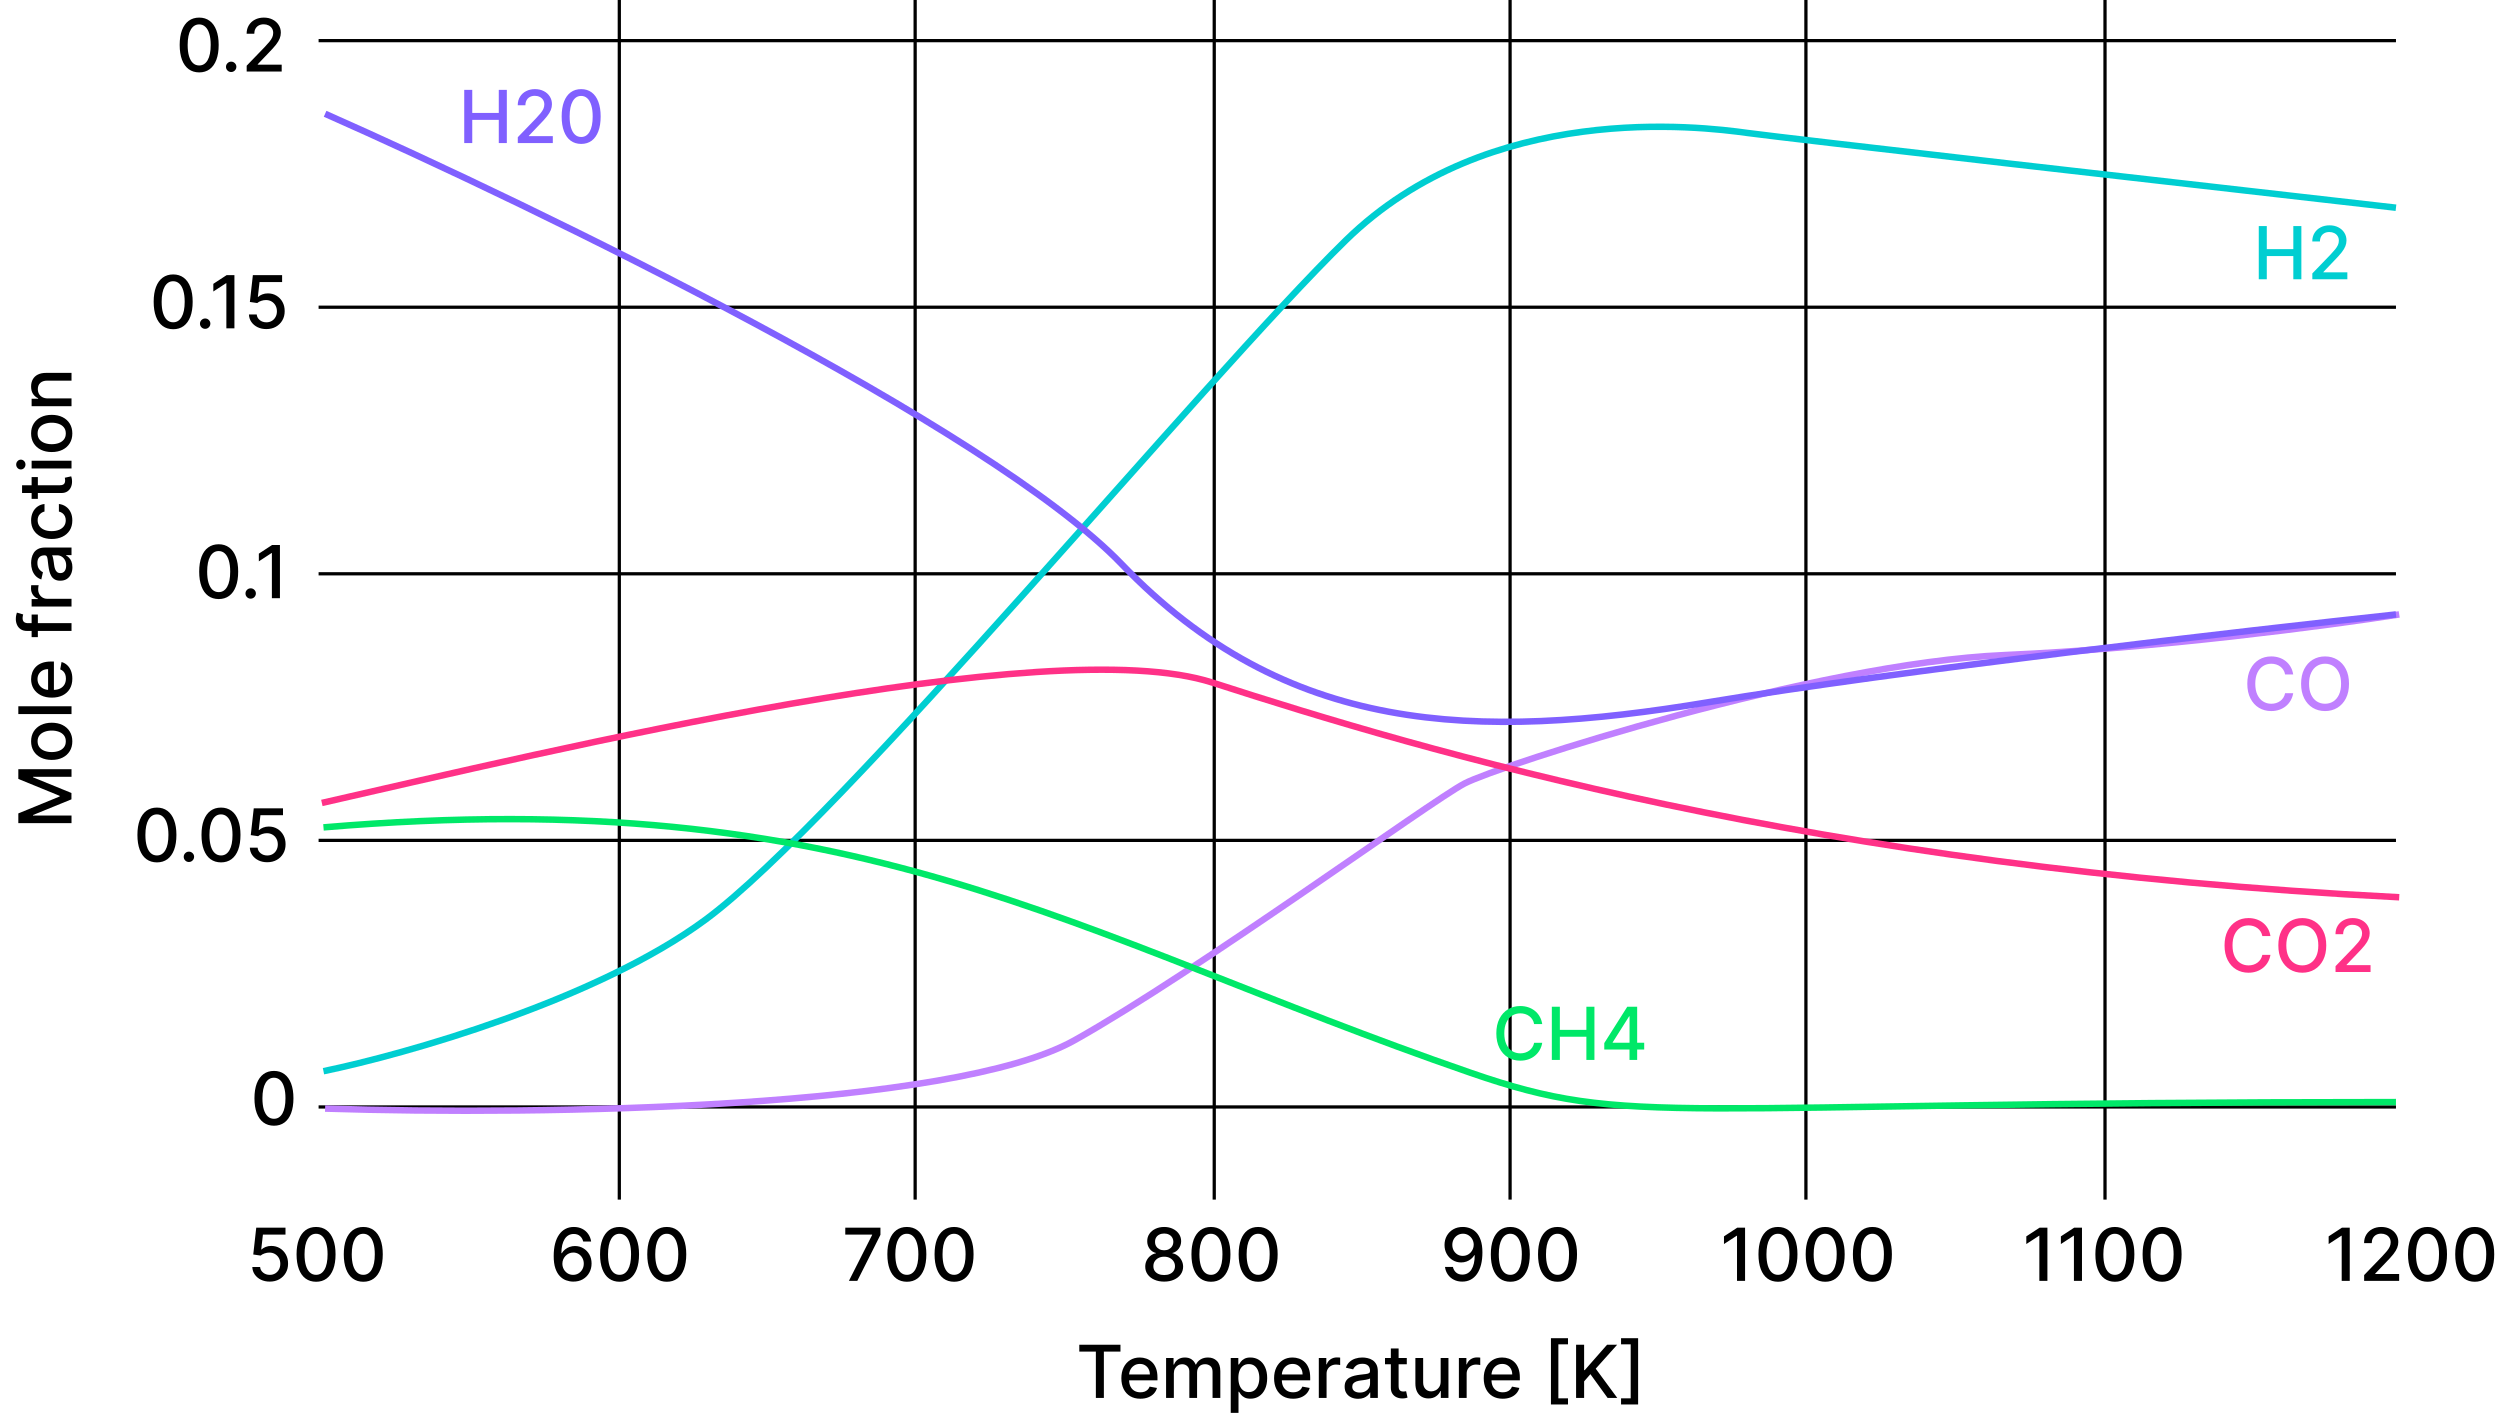 <svg width="769" height="435" viewBox="0 0 769 435" fill="none" xmlns="http://www.w3.org/2000/svg">
<line x1="190.5" x2="190.5" y2="369" stroke="black"/>
<line x1="98" y1="12.5" x2="737" y2="12.5" stroke="black"/>
<line x1="98" y1="94.5" x2="737" y2="94.5" stroke="black"/>
<line x1="98" y1="176.5" x2="737" y2="176.5" stroke="black"/>
<line x1="98" y1="258.5" x2="737" y2="258.5" stroke="black"/>
<line x1="98" y1="340.5" x2="737" y2="340.5" stroke="black"/>
<line x1="281.5" x2="281.5" y2="369" stroke="black"/>
<line x1="373.5" x2="373.5" y2="369" stroke="black"/>
<line x1="464.5" x2="464.5" y2="369" stroke="black"/>
<line x1="555.5" x2="555.5" y2="369" stroke="black"/>
<line x1="647.5" x2="647.5" y2="369" stroke="black"/>
<path d="M48.271 265.272C47.008 265.266 45.93 264.933 45.035 264.273C44.14 263.612 43.456 262.651 42.981 261.388C42.508 260.126 42.27 258.605 42.27 256.826C42.27 255.052 42.508 253.537 42.981 252.28C43.461 251.023 44.148 250.064 45.043 249.403C45.943 248.743 47.019 248.413 48.271 248.413C49.523 248.413 50.596 248.746 51.491 249.411C52.386 250.072 53.07 251.031 53.544 252.288C54.024 253.54 54.264 255.052 54.264 256.826C54.264 258.611 54.026 260.134 53.552 261.396C53.078 262.654 52.394 263.615 51.499 264.281C50.604 264.941 49.528 265.272 48.271 265.272ZM48.271 263.138C49.379 263.138 50.245 262.598 50.868 261.516C51.496 260.435 51.81 258.872 51.81 256.826C51.81 255.468 51.667 254.32 51.379 253.382C51.097 252.44 50.689 251.726 50.157 251.241C49.629 250.751 49.001 250.506 48.271 250.506C47.168 250.506 46.303 251.049 45.674 252.136C45.046 253.223 44.729 254.786 44.723 256.826C44.723 258.19 44.864 259.343 45.147 260.286C45.434 261.223 45.842 261.934 46.369 262.419C46.897 262.899 47.531 263.138 48.271 263.138ZM58.111 265.152C57.674 265.152 57.298 264.997 56.984 264.688C56.67 264.374 56.513 263.996 56.513 263.554C56.513 263.117 56.67 262.744 56.984 262.435C57.298 262.121 57.674 261.964 58.111 261.964C58.547 261.964 58.923 262.121 59.237 262.435C59.552 262.744 59.709 263.117 59.709 263.554C59.709 263.847 59.634 264.116 59.485 264.361C59.341 264.6 59.149 264.792 58.91 264.936C58.67 265.08 58.404 265.152 58.111 265.152ZM67.98 265.272C66.718 265.266 65.639 264.933 64.745 264.273C63.85 263.612 63.165 262.651 62.691 261.388C62.217 260.126 61.98 258.605 61.98 256.826C61.98 255.052 62.217 253.537 62.691 252.28C63.17 251.023 63.858 250.064 64.752 249.403C65.653 248.743 66.729 248.413 67.98 248.413C69.232 248.413 70.305 248.746 71.2 249.411C72.095 250.072 72.78 251.031 73.254 252.288C73.733 253.54 73.973 255.052 73.973 256.826C73.973 258.611 73.736 260.134 73.262 261.396C72.788 262.654 72.103 263.615 71.208 264.281C70.314 264.941 69.237 265.272 67.98 265.272ZM67.98 263.138C69.088 263.138 69.954 262.598 70.577 261.516C71.206 260.435 71.52 258.872 71.52 256.826C71.52 255.468 71.376 254.32 71.089 253.382C70.806 252.44 70.399 251.726 69.866 251.241C69.339 250.751 68.71 250.506 67.98 250.506C66.878 250.506 66.012 251.049 65.384 252.136C64.755 253.223 64.438 254.786 64.433 256.826C64.433 258.19 64.574 259.343 64.856 260.286C65.144 261.223 65.551 261.934 66.079 262.419C66.606 262.899 67.24 263.138 67.98 263.138ZM82.209 265.224C81.207 265.224 80.307 265.032 79.508 264.648C78.714 264.26 78.081 263.727 77.606 263.05C77.132 262.374 76.879 261.602 76.847 260.733H79.244C79.303 261.436 79.615 262.014 80.179 262.467C80.744 262.92 81.42 263.146 82.209 263.146C82.837 263.146 83.394 263.002 83.879 262.715C84.369 262.422 84.752 262.02 85.029 261.508C85.311 260.997 85.453 260.414 85.453 259.759C85.453 259.093 85.309 258.499 85.021 257.977C84.734 257.455 84.337 257.045 83.831 256.746C83.33 256.448 82.755 256.296 82.105 256.291C81.609 256.291 81.111 256.376 80.611 256.547C80.11 256.717 79.705 256.941 79.396 257.218L77.135 256.882L78.054 248.636H87.051V250.754H80.107L79.588 255.332H79.684C80.004 255.023 80.427 254.765 80.954 254.557C81.487 254.349 82.057 254.245 82.664 254.245C83.66 254.245 84.547 254.482 85.325 254.956C86.108 255.431 86.723 256.078 87.171 256.898C87.623 257.713 87.847 258.651 87.842 259.711C87.847 260.771 87.607 261.716 87.123 262.547C86.643 263.378 85.977 264.033 85.125 264.513C84.278 264.987 83.306 265.224 82.209 265.224Z" fill="black"/>
<path d="M5.636 253.202L5.636 250.206L18.357 244.996L18.357 244.805L5.636 239.595L5.636 236.599L22 236.599L22 238.948L10.159 238.948L10.159 239.1L21.976 243.926L21.976 245.875L10.151 250.701L10.151 250.853L22 250.853L22 253.202L5.636 253.202ZM22.248 228.032C22.248 229.182 21.984 230.186 21.457 231.044C20.929 231.901 20.192 232.567 19.243 233.041C18.295 233.515 17.187 233.752 15.92 233.752C14.646 233.752 13.533 233.515 12.58 233.041C11.626 232.567 10.886 231.901 10.358 231.044C9.831 230.186 9.567 229.182 9.567 228.032C9.567 226.881 9.831 225.877 10.358 225.019C10.886 224.162 11.626 223.496 12.58 223.022C13.533 222.548 14.646 222.311 15.92 222.311C17.187 222.311 18.295 222.548 19.243 223.022C20.192 223.496 20.929 224.162 21.457 225.019C21.984 225.877 22.248 226.881 22.248 228.032ZM20.242 228.024C20.242 227.278 20.045 226.66 19.651 226.17C19.257 225.68 18.732 225.318 18.077 225.083C17.422 224.844 16.7 224.724 15.912 224.724C15.129 224.724 14.409 224.844 13.754 225.083C13.094 225.318 12.564 225.68 12.164 226.17C11.765 226.66 11.565 227.278 11.565 228.024C11.565 228.775 11.765 229.398 12.164 229.893C12.564 230.383 13.094 230.748 13.754 230.988C14.409 231.222 15.129 231.339 15.912 231.339C16.7 231.339 17.422 231.222 18.077 230.988C18.732 230.748 19.257 230.383 19.651 229.893C20.045 229.398 20.242 228.775 20.242 228.024ZM5.636 217.255L22 217.255L22 219.644L5.636 219.644L5.636 217.255ZM22.248 208.752C22.248 209.961 21.989 211.002 21.473 211.876C20.951 212.744 20.218 213.415 19.275 213.889C18.327 214.358 17.217 214.592 15.944 214.592C14.686 214.592 13.579 214.358 12.62 213.889C11.661 213.415 10.912 212.755 10.374 211.908C9.836 211.055 9.567 210.059 9.567 208.919C9.567 208.227 9.682 207.556 9.911 206.906C10.14 206.256 10.5 205.673 10.99 205.156C11.48 204.639 12.116 204.232 12.899 203.934C13.677 203.635 14.623 203.486 15.736 203.486L16.583 203.486L16.583 213.242L14.793 213.242L14.793 205.827C14.164 205.827 13.608 205.955 13.123 206.211C12.633 206.466 12.247 206.826 11.964 207.289C11.682 207.747 11.541 208.285 11.541 208.903C11.541 209.575 11.706 210.16 12.036 210.661C12.361 211.157 12.787 211.54 13.315 211.812C13.837 212.078 14.404 212.211 15.017 212.211L16.415 212.211C17.235 212.211 17.933 212.067 18.508 211.78C19.084 211.487 19.523 211.079 19.827 210.557C20.125 210.035 20.274 209.425 20.274 208.728C20.274 208.275 20.21 207.862 20.082 207.489C19.949 207.116 19.752 206.794 19.491 206.522C19.23 206.251 18.908 206.043 18.524 205.899L18.932 203.638C19.598 203.819 20.181 204.144 20.682 204.613C21.177 205.076 21.563 205.659 21.84 206.363C22.112 207.06 22.248 207.857 22.248 208.752ZM9.727 189.04L11.645 189.04L11.645 195.975L9.727 195.975L9.727 189.04ZM22 194.074L8.305 194.074C7.538 194.074 6.901 193.906 6.395 193.57C5.884 193.235 5.503 192.79 5.253 192.236C4.997 191.682 4.869 191.08 4.869 190.43C4.869 189.951 4.909 189.541 4.989 189.2C5.064 188.859 5.133 188.606 5.197 188.441L7.13 189C7.099 189.112 7.061 189.256 7.019 189.432C6.971 189.607 6.947 189.82 6.947 190.071C6.947 190.651 7.091 191.067 7.378 191.317C7.666 191.562 8.081 191.685 8.625 191.685L22 191.685L22 194.074ZM22 186.575L9.727 186.575L9.727 184.266L11.677 184.266L11.677 184.138C11.016 183.914 10.497 183.52 10.119 182.956C9.735 182.386 9.543 181.741 9.543 181.022C9.543 180.873 9.549 180.697 9.559 180.495C9.57 180.287 9.583 180.125 9.599 180.007L11.885 180.007C11.858 180.103 11.829 180.274 11.797 180.519C11.759 180.764 11.741 181.009 11.741 181.254C11.741 181.818 11.861 182.322 12.1 182.764C12.335 183.201 12.662 183.547 13.083 183.803C13.499 184.058 13.973 184.186 14.505 184.186L22 184.186L22 186.575ZM22.272 174.478C22.272 175.256 22.128 175.959 21.84 176.588C21.547 177.216 21.124 177.714 20.57 178.082C20.016 178.444 19.337 178.625 18.532 178.625C17.84 178.625 17.27 178.492 16.822 178.226C16.375 177.959 16.021 177.6 15.76 177.147C15.499 176.694 15.302 176.188 15.168 175.629C15.035 175.069 14.934 174.5 14.865 173.919C14.78 173.184 14.71 172.587 14.657 172.129C14.598 171.671 14.505 171.338 14.377 171.13C14.25 170.923 14.042 170.819 13.754 170.819L13.698 170.819C13.001 170.819 12.46 171.016 12.076 171.41C11.693 171.799 11.501 172.379 11.501 173.152C11.501 173.956 11.68 174.59 12.036 175.053C12.388 175.512 12.78 175.829 13.211 176.004L12.7 178.25C11.954 177.983 11.352 177.594 10.894 177.083C10.43 176.566 10.095 175.972 9.887 175.301C9.674 174.63 9.567 173.924 9.567 173.184C9.567 172.694 9.626 172.174 9.743 171.626C9.855 171.072 10.063 170.555 10.367 170.076C10.67 169.591 11.104 169.194 11.669 168.885C12.228 168.576 12.955 168.422 13.85 168.422L22 168.422L22 170.755L20.322 170.755L20.322 170.851C20.631 171.005 20.935 171.237 21.233 171.546C21.531 171.855 21.779 172.252 21.976 172.736C22.173 173.221 22.272 173.802 22.272 174.478ZM20.354 173.959C20.354 173.298 20.224 172.734 19.962 172.265C19.701 171.791 19.361 171.431 18.94 171.186C18.514 170.936 18.058 170.811 17.573 170.811L15.992 170.811C16.077 170.896 16.157 171.061 16.231 171.306C16.3 171.546 16.362 171.82 16.415 172.129C16.463 172.438 16.508 172.739 16.551 173.032C16.588 173.325 16.62 173.57 16.647 173.767C16.705 174.231 16.804 174.654 16.942 175.037C17.081 175.416 17.28 175.719 17.541 175.948C17.797 176.172 18.138 176.284 18.564 176.284C19.155 176.284 19.603 176.066 19.907 175.629C20.205 175.192 20.354 174.635 20.354 173.959ZM22.248 160.07C22.248 161.258 21.979 162.281 21.441 163.138C20.897 163.991 20.149 164.646 19.195 165.104C18.242 165.562 17.15 165.791 15.92 165.791C14.673 165.791 13.573 165.557 12.62 165.088C11.661 164.619 10.912 163.959 10.374 163.106C9.836 162.254 9.567 161.25 9.567 160.094C9.567 159.162 9.741 158.331 10.087 157.601C10.428 156.871 10.907 156.283 11.525 155.835C12.143 155.383 12.865 155.114 13.69 155.028L13.69 157.354C13.115 157.481 12.62 157.774 12.204 158.232C11.789 158.685 11.581 159.292 11.581 160.054C11.581 160.72 11.757 161.303 12.108 161.804C12.454 162.299 12.95 162.686 13.595 162.963C14.234 163.24 14.99 163.378 15.864 163.378C16.759 163.378 17.531 163.242 18.181 162.971C18.831 162.699 19.334 162.315 19.691 161.82C20.048 161.319 20.226 160.731 20.226 160.054C20.226 159.601 20.144 159.191 19.979 158.824C19.808 158.451 19.566 158.139 19.251 157.889C18.937 157.633 18.559 157.455 18.117 157.354L18.117 155.028C18.91 155.114 19.619 155.372 20.242 155.803C20.865 156.235 21.355 156.813 21.712 157.537C22.069 158.256 22.248 159.101 22.248 160.07ZM9.727 146.745L11.645 146.745L11.645 153.448L9.727 153.448L9.727 146.745ZM6.787 151.651L6.787 149.262L18.396 149.262C18.86 149.262 19.209 149.192 19.443 149.054C19.672 148.915 19.829 148.737 19.915 148.519C19.994 148.295 20.034 148.052 20.034 147.791C20.034 147.6 20.021 147.432 19.994 147.288C19.968 147.144 19.947 147.032 19.931 146.952L21.904 146.521C21.957 146.659 22.011 146.857 22.064 147.112C22.122 147.368 22.154 147.688 22.16 148.071C22.17 148.7 22.059 149.286 21.824 149.829C21.59 150.372 21.228 150.812 20.738 151.147C20.247 151.483 19.632 151.651 18.892 151.651L6.787 151.651ZM22 144.102L9.727 144.102L9.727 141.713L22 141.713L22 144.102ZM7.834 142.895C7.834 143.311 7.695 143.668 7.418 143.966C7.136 144.259 6.8 144.406 6.411 144.406C6.017 144.406 5.682 144.259 5.405 143.966C5.122 143.668 4.981 143.311 4.981 142.895C4.981 142.48 5.122 142.126 5.405 141.833C5.682 141.535 6.017 141.385 6.411 141.385C6.8 141.385 7.136 141.535 7.418 141.833C7.695 142.126 7.834 142.48 7.834 142.895ZM22.248 133.329C22.248 134.48 21.984 135.484 21.457 136.342C20.929 137.199 20.192 137.865 19.243 138.339C18.295 138.813 17.187 139.05 15.92 139.05C14.646 139.05 13.533 138.813 12.58 138.339C11.626 137.865 10.886 137.199 10.358 136.342C9.831 135.484 9.567 134.48 9.567 133.329C9.567 132.179 9.831 131.175 10.358 130.317C10.886 129.46 11.626 128.794 12.58 128.32C13.533 127.846 14.646 127.609 15.92 127.609C17.187 127.609 18.295 127.846 19.243 128.32C20.192 128.794 20.929 129.46 21.457 130.317C21.984 131.175 22.248 132.179 22.248 133.329ZM20.242 133.321C20.242 132.576 20.045 131.958 19.651 131.468C19.257 130.978 18.732 130.615 18.077 130.381C17.422 130.141 16.7 130.022 15.912 130.022C15.129 130.022 14.409 130.141 13.754 130.381C13.094 130.615 12.564 130.978 12.164 131.468C11.765 131.958 11.565 132.576 11.565 133.321C11.565 134.072 11.765 134.696 12.164 135.191C12.564 135.681 13.094 136.046 13.754 136.286C14.409 136.52 15.129 136.637 15.912 136.637C16.7 136.637 17.422 136.52 18.077 136.286C18.732 136.046 19.257 135.681 19.651 135.191C20.045 134.696 20.242 134.072 20.242 133.321ZM14.713 122.553L22 122.553L22 124.942L9.727 124.942L9.727 122.649L11.725 122.649L11.725 122.497C11.075 122.215 10.553 121.772 10.159 121.171C9.765 120.563 9.567 119.799 9.567 118.877C9.567 118.041 9.743 117.309 10.095 116.68C10.441 116.052 10.958 115.564 11.645 115.218C12.332 114.872 13.182 114.699 14.194 114.699L22 114.699L22 117.088L14.481 117.088C13.592 117.088 12.897 117.319 12.396 117.783C11.89 118.246 11.637 118.883 11.637 119.692C11.637 120.246 11.757 120.739 11.996 121.171C12.236 121.597 12.588 121.935 13.051 122.185C13.509 122.43 14.063 122.553 14.713 122.553Z" fill="black"/>
<path d="M331.991 415.762V413.636H344.655V415.762H339.549V430H337.088V415.762H331.991ZM350.771 430.248C349.562 430.248 348.521 429.989 347.647 429.473C346.779 428.951 346.108 428.218 345.634 427.275C345.165 426.327 344.931 425.217 344.931 423.944C344.931 422.686 345.165 421.578 345.634 420.62C346.108 419.661 346.768 418.912 347.615 418.374C348.468 417.836 349.464 417.567 350.604 417.567C351.296 417.567 351.967 417.682 352.617 417.911C353.267 418.14 353.85 418.5 354.367 418.99C354.884 419.48 355.291 420.116 355.589 420.899C355.888 421.677 356.037 422.623 356.037 423.736V424.583H346.281V422.793H353.696C353.696 422.164 353.568 421.608 353.312 421.123C353.057 420.633 352.697 420.247 352.234 419.964C351.775 419.682 351.237 419.541 350.62 419.541C349.948 419.541 349.362 419.706 348.862 420.036C348.366 420.361 347.983 420.787 347.711 421.315C347.445 421.837 347.312 422.404 347.312 423.017V424.415C347.312 425.235 347.456 425.933 347.743 426.508C348.036 427.084 348.444 427.523 348.966 427.827C349.488 428.125 350.098 428.274 350.795 428.274C351.248 428.274 351.661 428.21 352.034 428.082C352.407 427.949 352.729 427.752 353.001 427.491C353.272 427.23 353.48 426.908 353.624 426.524L355.885 426.932C355.704 427.598 355.379 428.181 354.91 428.682C354.447 429.177 353.864 429.563 353.16 429.84C352.463 430.112 351.666 430.248 350.771 430.248ZM358.688 430V417.727H360.981V419.725H361.133C361.388 419.048 361.806 418.521 362.387 418.143C362.968 417.759 363.663 417.567 364.472 417.567C365.293 417.567 365.98 417.759 366.534 418.143C367.093 418.526 367.506 419.054 367.772 419.725H367.9C368.193 419.07 368.659 418.548 369.298 418.159C369.938 417.765 370.699 417.567 371.583 417.567C372.697 417.567 373.605 417.916 374.308 418.614C375.017 419.312 375.371 420.364 375.371 421.77V430H372.982V421.994C372.982 421.163 372.755 420.561 372.303 420.188C371.85 419.815 371.309 419.629 370.681 419.629C369.903 419.629 369.298 419.869 368.867 420.348C368.435 420.822 368.22 421.432 368.22 422.178V430H365.839V421.842C365.839 421.176 365.631 420.641 365.215 420.236C364.8 419.831 364.259 419.629 363.593 419.629C363.141 419.629 362.723 419.749 362.339 419.988C361.961 420.223 361.655 420.55 361.42 420.971C361.191 421.392 361.077 421.879 361.077 422.433V430H358.688ZM378.573 434.602V417.727H380.906V419.717H381.106C381.244 419.461 381.444 419.165 381.705 418.83C381.966 418.494 382.328 418.201 382.792 417.951C383.255 417.695 383.868 417.567 384.629 417.567C385.62 417.567 386.504 417.818 387.282 418.319C388.06 418.819 388.67 419.541 389.112 420.484C389.559 421.427 389.783 422.561 389.783 423.888C389.783 425.214 389.562 426.351 389.12 427.299C388.678 428.242 388.07 428.969 387.298 429.481C386.526 429.987 385.644 430.24 384.653 430.24C383.907 430.24 383.298 430.115 382.824 429.864C382.355 429.614 381.987 429.321 381.721 428.985C381.455 428.65 381.249 428.351 381.106 428.09H380.962V434.602H378.573ZM380.914 423.864C380.914 424.727 381.039 425.483 381.289 426.133C381.54 426.783 381.902 427.291 382.376 427.659C382.85 428.021 383.431 428.202 384.118 428.202C384.832 428.202 385.428 428.013 385.908 427.635C386.387 427.251 386.749 426.732 386.994 426.077C387.245 425.422 387.37 424.684 387.37 423.864C387.37 423.054 387.247 422.327 387.002 421.682C386.763 421.038 386.4 420.529 385.916 420.156C385.436 419.783 384.837 419.597 384.118 419.597C383.425 419.597 382.839 419.775 382.36 420.132C381.886 420.489 381.526 420.987 381.281 421.626C381.036 422.266 380.914 423.011 380.914 423.864ZM397.749 430.248C396.54 430.248 395.498 429.989 394.625 429.473C393.757 428.951 393.085 428.218 392.611 427.275C392.143 426.327 391.908 425.217 391.908 423.944C391.908 422.686 392.143 421.578 392.611 420.62C393.085 419.661 393.746 418.912 394.593 418.374C395.445 417.836 396.441 417.567 397.581 417.567C398.274 417.567 398.945 417.682 399.595 417.911C400.245 418.14 400.828 418.5 401.344 418.99C401.861 419.48 402.269 420.116 402.567 420.899C402.865 421.677 403.014 422.623 403.014 423.736V424.583H393.259V422.793H400.673C400.673 422.164 400.545 421.608 400.29 421.123C400.034 420.633 399.675 420.247 399.211 419.964C398.753 419.682 398.215 419.541 397.597 419.541C396.926 419.541 396.34 419.706 395.839 420.036C395.344 420.361 394.96 420.787 394.689 421.315C394.422 421.837 394.289 422.404 394.289 423.017V424.415C394.289 425.235 394.433 425.933 394.721 426.508C395.014 427.084 395.421 427.523 395.943 427.827C396.465 428.125 397.075 428.274 397.773 428.274C398.226 428.274 398.638 428.21 399.011 428.082C399.384 427.949 399.707 427.752 399.978 427.491C400.25 427.23 400.458 426.908 400.601 426.524L402.863 426.932C402.681 427.598 402.357 428.181 401.888 428.682C401.424 429.177 400.841 429.563 400.138 429.84C399.44 430.112 398.644 430.248 397.749 430.248ZM405.665 430V417.727H407.974V419.677H408.102C408.326 419.016 408.72 418.497 409.285 418.119C409.855 417.735 410.499 417.543 411.218 417.543C411.367 417.543 411.543 417.549 411.746 417.559C411.953 417.57 412.116 417.583 412.233 417.599V419.885C412.137 419.858 411.967 419.829 411.722 419.797C411.477 419.759 411.231 419.741 410.986 419.741C410.422 419.741 409.918 419.861 409.476 420.1C409.04 420.335 408.693 420.662 408.438 421.083C408.182 421.499 408.054 421.973 408.054 422.505V430H405.665ZM417.762 430.272C416.984 430.272 416.281 430.128 415.653 429.84C415.024 429.547 414.526 429.124 414.159 428.57C413.796 428.016 413.615 427.337 413.615 426.532C413.615 425.84 413.748 425.27 414.015 424.822C414.281 424.375 414.641 424.021 415.093 423.76C415.546 423.499 416.052 423.302 416.611 423.169C417.171 423.035 417.741 422.934 418.321 422.865C419.056 422.78 419.653 422.71 420.111 422.657C420.569 422.599 420.902 422.505 421.11 422.377C421.318 422.25 421.421 422.042 421.421 421.754V421.698C421.421 421.001 421.224 420.46 420.83 420.076C420.441 419.693 419.861 419.501 419.088 419.501C418.284 419.501 417.65 419.68 417.187 420.036C416.729 420.388 416.412 420.779 416.236 421.211L413.991 420.7C414.257 419.954 414.646 419.352 415.157 418.894C415.674 418.43 416.268 418.095 416.939 417.887C417.61 417.674 418.316 417.567 419.056 417.567C419.546 417.567 420.066 417.626 420.614 417.743C421.168 417.855 421.685 418.063 422.165 418.366C422.649 418.67 423.046 419.104 423.355 419.669C423.664 420.228 423.819 420.955 423.819 421.85V430H421.485V428.322H421.39C421.235 428.631 421.003 428.935 420.694 429.233C420.385 429.531 419.989 429.779 419.504 429.976C419.019 430.173 418.439 430.272 417.762 430.272ZM418.281 428.354C418.942 428.354 419.507 428.224 419.975 427.963C420.449 427.702 420.809 427.361 421.054 426.94C421.304 426.514 421.429 426.058 421.429 425.574V423.991C421.344 424.077 421.179 424.157 420.934 424.231C420.694 424.3 420.42 424.362 420.111 424.415C419.802 424.463 419.501 424.508 419.208 424.551C418.915 424.588 418.67 424.62 418.473 424.647C418.01 424.705 417.586 424.804 417.203 424.942C416.825 425.081 416.521 425.281 416.292 425.542C416.068 425.797 415.956 426.138 415.956 426.564C415.956 427.156 416.175 427.603 416.611 427.907C417.048 428.205 417.605 428.354 418.281 428.354ZM432.729 417.727V419.645H426.026V417.727H432.729ZM427.824 414.787H430.213V426.396C430.213 426.86 430.282 427.209 430.42 427.443C430.559 427.672 430.737 427.829 430.956 427.915C431.179 427.994 431.422 428.034 431.683 428.034C431.874 428.034 432.042 428.021 432.186 427.994C432.33 427.968 432.442 427.947 432.522 427.931L432.953 429.904C432.815 429.957 432.618 430.011 432.362 430.064C432.106 430.123 431.787 430.154 431.403 430.16C430.775 430.17 430.189 430.059 429.645 429.824C429.102 429.59 428.662 429.228 428.327 428.738C427.991 428.248 427.824 427.632 427.824 426.892V414.787ZM443.146 424.91V417.727H445.543V430H443.194V427.875H443.067C442.784 428.53 442.331 429.076 441.708 429.513C441.09 429.944 440.321 430.16 439.399 430.16C438.611 430.16 437.913 429.987 437.306 429.64C436.704 429.289 436.23 428.77 435.883 428.082C435.543 427.395 435.372 426.546 435.372 425.534V417.727H437.761V425.246C437.761 426.082 437.993 426.748 438.456 427.243C438.92 427.739 439.522 427.987 440.262 427.987C440.709 427.987 441.154 427.875 441.596 427.651C442.044 427.427 442.414 427.089 442.707 426.636C443.005 426.183 443.152 425.608 443.146 424.91ZM448.753 430V417.727H451.063V419.677H451.19C451.414 419.016 451.808 418.497 452.373 418.119C452.943 417.735 453.587 417.543 454.307 417.543C454.456 417.543 454.631 417.549 454.834 417.559C455.042 417.57 455.204 417.583 455.321 417.599V419.885C455.225 419.858 455.055 419.829 454.81 419.797C454.565 419.759 454.32 419.741 454.075 419.741C453.51 419.741 453.007 419.861 452.565 420.1C452.128 420.335 451.782 420.662 451.526 421.083C451.27 421.499 451.142 421.973 451.142 422.505V430H448.753ZM462.239 430.248C461.03 430.248 459.988 429.989 459.115 429.473C458.246 428.951 457.575 428.218 457.101 427.275C456.632 426.327 456.398 425.217 456.398 423.944C456.398 422.686 456.632 421.578 457.101 420.62C457.575 419.661 458.236 418.912 459.083 418.374C459.935 417.836 460.931 417.567 462.071 417.567C462.763 417.567 463.435 417.682 464.084 417.911C464.734 418.14 465.318 418.5 465.834 418.99C466.351 419.48 466.758 420.116 467.057 420.899C467.355 421.677 467.504 422.623 467.504 423.736V424.583H457.748V422.793H465.163C465.163 422.164 465.035 421.608 464.78 421.123C464.524 420.633 464.164 420.247 463.701 419.964C463.243 419.682 462.705 419.541 462.087 419.541C461.416 419.541 460.83 419.706 460.329 420.036C459.834 420.361 459.45 420.787 459.178 421.315C458.912 421.837 458.779 422.404 458.779 423.017V424.415C458.779 425.235 458.923 425.933 459.21 426.508C459.503 427.084 459.911 427.523 460.433 427.827C460.955 428.125 461.565 428.274 462.263 428.274C462.715 428.274 463.128 428.21 463.501 428.082C463.874 427.949 464.196 427.752 464.468 427.491C464.74 427.23 464.947 426.908 465.091 426.524L467.352 426.932C467.171 427.598 466.846 428.181 466.378 428.682C465.914 429.177 465.331 429.563 464.628 429.84C463.93 430.112 463.134 430.248 462.239 430.248ZM477.068 432.013V411.631H482.318V413.525H479.353V430.12H482.318V432.013H477.068ZM484.805 430V413.636H487.274V421.451H487.473L494.337 413.636H497.445L490.845 421.003L497.469 430H494.497L489.207 422.689L487.274 424.91V430H484.805ZM503.885 411.631V432.013H498.635V430.12H501.6V413.525H498.635V411.631H503.885Z" fill="black"/>
<path d="M67.271 184.272C66.008 184.266 64.93 183.933 64.035 183.273C63.14 182.612 62.456 181.651 61.981 180.388C61.508 179.126 61.27 177.605 61.27 175.826C61.27 174.052 61.508 172.537 61.981 171.28C62.461 170.023 63.148 169.064 64.043 168.403C64.943 167.743 66.019 167.413 67.271 167.413C68.523 167.413 69.596 167.746 70.491 168.411C71.386 169.072 72.07 170.031 72.544 171.288C73.024 172.54 73.263 174.052 73.263 175.826C73.263 177.611 73.026 179.134 72.552 180.396C72.078 181.654 71.394 182.615 70.499 183.281C69.604 183.941 68.528 184.272 67.271 184.272ZM67.271 182.138C68.379 182.138 69.245 181.598 69.868 180.516C70.496 179.435 70.811 177.872 70.811 175.826C70.811 174.468 70.667 173.32 70.379 172.382C70.097 171.44 69.689 170.726 69.157 170.241C68.629 169.751 68.001 169.506 67.271 169.506C66.168 169.506 65.303 170.049 64.674 171.136C64.046 172.223 63.729 173.786 63.723 175.826C63.723 177.19 63.864 178.343 64.147 179.286C64.434 180.223 64.842 180.934 65.369 181.419C65.897 181.899 66.531 182.138 67.271 182.138ZM77.111 184.152C76.674 184.152 76.298 183.997 75.984 183.688C75.67 183.374 75.513 182.996 75.513 182.554C75.513 182.117 75.67 181.744 75.984 181.435C76.298 181.121 76.674 180.964 77.111 180.964C77.547 180.964 77.923 181.121 78.237 181.435C78.552 181.744 78.709 182.117 78.709 182.554C78.709 182.847 78.634 183.116 78.485 183.361C78.341 183.6 78.149 183.792 77.91 183.936C77.67 184.08 77.404 184.152 77.111 184.152ZM86.108 167.636V184H83.631V170.113H83.535L79.62 172.67V170.305L83.703 167.636H86.108Z" fill="black"/>
<path d="M53.271 101.272C52.008 101.266 50.93 100.933 50.035 100.273C49.14 99.612 48.456 98.651 47.981 97.388C47.508 96.126 47.27 94.605 47.27 92.826C47.27 91.052 47.508 89.537 47.981 88.28C48.461 87.023 49.148 86.064 50.043 85.403C50.943 84.743 52.019 84.413 53.271 84.413C54.523 84.413 55.596 84.746 56.491 85.411C57.386 86.072 58.07 87.031 58.544 88.288C59.024 89.54 59.264 91.052 59.264 92.826C59.264 94.611 59.026 96.134 58.552 97.397C58.078 98.654 57.394 99.615 56.499 100.281C55.604 100.941 54.528 101.272 53.271 101.272ZM53.271 99.138C54.379 99.138 55.245 98.598 55.868 97.516C56.496 96.435 56.81 94.872 56.81 92.826C56.81 91.468 56.667 90.32 56.379 89.382C56.097 88.44 55.689 87.726 55.157 87.241C54.629 86.751 54.001 86.506 53.271 86.506C52.168 86.506 51.303 87.049 50.674 88.136C50.046 89.223 49.729 90.786 49.723 92.826C49.723 94.19 49.864 95.343 50.147 96.286C50.434 97.223 50.842 97.934 51.369 98.419C51.897 98.899 52.531 99.138 53.271 99.138ZM63.111 101.152C62.674 101.152 62.298 100.997 61.984 100.688C61.67 100.374 61.513 99.996 61.513 99.554C61.513 99.117 61.67 98.744 61.984 98.435C62.298 98.121 62.674 97.964 63.111 97.964C63.547 97.964 63.923 98.121 64.237 98.435C64.552 98.744 64.709 99.117 64.709 99.554C64.709 99.847 64.634 100.116 64.485 100.361C64.341 100.6 64.149 100.792 63.91 100.936C63.67 101.08 63.404 101.152 63.111 101.152ZM72.108 84.636V101H69.631V87.113H69.535L65.62 89.67V87.305L69.703 84.636H72.108ZM81.935 101.224C80.934 101.224 80.034 101.032 79.235 100.648C78.441 100.26 77.807 99.727 77.333 99.05C76.859 98.374 76.606 97.602 76.574 96.733H78.971C79.03 97.436 79.341 98.014 79.906 98.467C80.47 98.92 81.147 99.146 81.935 99.146C82.564 99.146 83.121 99.002 83.605 98.715C84.095 98.422 84.479 98.02 84.756 97.508C85.038 96.997 85.179 96.414 85.179 95.758C85.179 95.093 85.035 94.499 84.748 93.977C84.46 93.455 84.063 93.045 83.557 92.746C83.057 92.448 82.481 92.296 81.831 92.291C81.336 92.291 80.838 92.376 80.337 92.546C79.837 92.717 79.432 92.941 79.123 93.218L76.862 92.882L77.781 84.636H86.777V86.754H79.834L79.314 91.332H79.41C79.73 91.023 80.153 90.765 80.681 90.557C81.213 90.349 81.784 90.245 82.391 90.245C83.387 90.245 84.274 90.482 85.051 90.957C85.834 91.431 86.45 92.078 86.897 92.898C87.35 93.713 87.574 94.651 87.568 95.711C87.574 96.771 87.334 97.716 86.849 98.547C86.37 99.378 85.704 100.033 84.852 100.513C84.005 100.987 83.033 101.224 81.935 101.224Z" fill="black"/>
<path d="M82.975 394.224C81.974 394.224 81.074 394.032 80.275 393.648C79.481 393.26 78.847 392.727 78.373 392.05C77.899 391.374 77.646 390.602 77.614 389.733H80.011C80.07 390.436 80.381 391.014 80.946 391.467C81.51 391.92 82.187 392.146 82.975 392.146C83.604 392.146 84.16 392.002 84.645 391.715C85.135 391.422 85.519 391.02 85.796 390.508C86.078 389.997 86.219 389.414 86.219 388.759C86.219 388.093 86.076 387.499 85.788 386.977C85.5 386.455 85.103 386.045 84.597 385.746C84.097 385.448 83.521 385.296 82.871 385.291C82.376 385.291 81.878 385.376 81.377 385.547C80.877 385.717 80.472 385.941 80.163 386.218L77.902 385.882L78.82 377.636H87.817V379.754H80.874L80.355 384.332H80.451C80.77 384.023 81.194 383.765 81.721 383.557C82.254 383.349 82.823 383.245 83.431 383.245C84.427 383.245 85.314 383.482 86.091 383.956C86.874 384.431 87.49 385.078 87.937 385.898C88.39 386.713 88.614 387.651 88.608 388.711C88.614 389.771 88.374 390.716 87.889 391.547C87.41 392.378 86.744 393.033 85.892 393.513C85.045 393.987 84.073 394.224 82.975 394.224ZM97.224 394.272C95.961 394.266 94.882 393.933 93.988 393.273C93.093 392.612 92.408 391.651 91.934 390.388C91.46 389.126 91.223 387.605 91.223 385.826C91.223 384.052 91.46 382.537 91.934 381.28C92.414 380.023 93.101 379.064 93.996 378.403C94.896 377.743 95.972 377.413 97.224 377.413C98.475 377.413 99.549 377.746 100.444 378.411C101.338 379.072 102.023 380.031 102.497 381.288C102.976 382.54 103.216 384.052 103.216 385.826C103.216 387.611 102.979 389.134 102.505 390.396C102.031 391.654 101.346 392.615 100.452 393.281C99.557 393.941 98.481 394.272 97.224 394.272ZM97.224 392.138C98.332 392.138 99.197 391.598 99.82 390.516C100.449 389.435 100.763 387.872 100.763 385.826C100.763 384.468 100.619 383.32 100.332 382.382C100.049 381.44 99.642 380.726 99.109 380.241C98.582 379.751 97.953 379.506 97.224 379.506C96.121 379.506 95.255 380.049 94.627 381.136C93.998 382.223 93.681 383.786 93.676 385.826C93.676 387.19 93.817 388.343 94.1 389.286C94.387 390.223 94.795 390.934 95.322 391.419C95.849 391.899 96.483 392.138 97.224 392.138ZM111.748 394.272C110.485 394.266 109.406 393.933 108.512 393.273C107.617 392.612 106.932 391.651 106.458 390.388C105.984 389.126 105.747 387.605 105.747 385.826C105.747 384.052 105.984 382.537 106.458 381.28C106.938 380.023 107.625 379.064 108.52 378.403C109.42 377.743 110.496 377.413 111.748 377.413C112.999 377.413 114.073 377.746 114.968 378.411C115.862 379.072 116.547 380.031 117.021 381.288C117.5 382.54 117.74 384.052 117.74 385.826C117.74 387.611 117.503 389.134 117.029 390.396C116.555 391.654 115.87 392.615 114.976 393.281C114.081 393.941 113.005 394.272 111.748 394.272ZM111.748 392.138C112.855 392.138 113.721 391.598 114.344 390.516C114.973 389.435 115.287 387.872 115.287 385.826C115.287 384.468 115.143 383.32 114.856 382.382C114.573 381.44 114.166 380.726 113.633 380.241C113.106 379.751 112.477 379.506 111.748 379.506C110.645 379.506 109.779 380.049 109.151 381.136C108.522 382.223 108.205 383.786 108.2 385.826C108.2 387.19 108.341 388.343 108.623 389.286C108.911 390.223 109.319 390.934 109.846 391.419C110.373 391.899 111.007 392.138 111.748 392.138Z" fill="black"/>
<path d="M176.287 394.224C175.557 394.213 174.838 394.08 174.13 393.824C173.426 393.569 172.787 393.142 172.212 392.546C171.637 391.949 171.176 391.148 170.83 390.141C170.489 389.134 170.318 387.877 170.318 386.369C170.318 384.942 170.46 383.674 170.742 382.566C171.029 381.458 171.442 380.523 171.98 379.762C172.518 378.995 173.168 378.411 173.93 378.012C174.692 377.612 175.547 377.413 176.495 377.413C177.469 377.413 178.335 377.604 179.091 377.988C179.848 378.371 180.46 378.901 180.929 379.578C181.403 380.254 181.704 381.024 181.832 381.887H179.395C179.23 381.205 178.902 380.649 178.412 380.217C177.922 379.786 177.283 379.57 176.495 379.57C175.296 379.57 174.361 380.092 173.69 381.136C173.024 382.18 172.689 383.632 172.683 385.491H172.803C173.086 385.027 173.432 384.633 173.842 384.308C174.257 383.978 174.721 383.725 175.232 383.549C175.749 383.368 176.292 383.277 176.862 383.277C177.81 383.277 178.668 383.509 179.435 383.972C180.207 384.431 180.823 385.064 181.281 385.874C181.739 386.684 181.968 387.611 181.968 388.655C181.968 389.699 181.731 390.644 181.257 391.491C180.788 392.338 180.127 393.009 179.275 393.505C178.423 393.995 177.427 394.234 176.287 394.224ZM176.279 392.146C176.907 392.146 177.469 391.992 177.965 391.683C178.46 391.374 178.852 390.958 179.139 390.436C179.427 389.914 179.571 389.331 179.571 388.687C179.571 388.058 179.43 387.485 179.147 386.969C178.87 386.452 178.487 386.042 177.997 385.738C177.512 385.435 176.958 385.283 176.335 385.283C175.861 385.283 175.421 385.373 175.017 385.555C174.617 385.736 174.265 385.986 173.962 386.306C173.658 386.625 173.419 386.993 173.243 387.408C173.072 387.818 172.987 388.252 172.987 388.711C172.987 389.323 173.128 389.89 173.411 390.412C173.698 390.934 174.09 391.355 174.585 391.675C175.086 391.989 175.65 392.146 176.279 392.146ZM190.575 394.272C189.313 394.266 188.234 393.933 187.339 393.273C186.444 392.612 185.76 391.651 185.286 390.388C184.812 389.126 184.575 387.605 184.575 385.826C184.575 384.052 184.812 382.537 185.286 381.28C185.765 380.023 186.452 379.064 187.347 378.403C188.247 377.743 189.323 377.413 190.575 377.413C191.827 377.413 192.9 377.746 193.795 378.411C194.69 379.072 195.375 380.031 195.849 381.288C196.328 382.54 196.568 384.052 196.568 385.826C196.568 387.611 196.331 389.134 195.857 390.396C195.383 391.654 194.698 392.615 193.803 393.281C192.908 393.941 191.832 394.272 190.575 394.272ZM190.575 392.138C191.683 392.138 192.549 391.598 193.172 390.516C193.8 389.435 194.115 387.872 194.115 385.826C194.115 384.468 193.971 383.32 193.683 382.382C193.401 381.44 192.993 380.726 192.461 380.241C191.933 379.751 191.305 379.506 190.575 379.506C189.473 379.506 188.607 380.049 187.978 381.136C187.35 382.223 187.033 383.786 187.028 385.826C187.028 387.19 187.169 388.343 187.451 389.286C187.739 390.223 188.146 390.934 188.674 391.419C189.201 391.899 189.835 392.138 190.575 392.138ZM205.099 394.272C203.837 394.266 202.758 393.933 201.863 393.273C200.968 392.612 200.284 391.651 199.81 390.388C199.336 389.126 199.099 387.605 199.099 385.826C199.099 384.052 199.336 382.537 199.81 381.28C200.289 380.023 200.976 379.064 201.871 378.403C202.771 377.743 203.847 377.413 205.099 377.413C206.351 377.413 207.424 377.746 208.319 378.411C209.214 379.072 209.898 380.031 210.373 381.288C210.852 382.54 211.092 384.052 211.092 385.826C211.092 387.611 210.855 389.134 210.381 390.396C209.906 391.654 209.222 392.615 208.327 393.281C207.432 393.941 206.356 394.272 205.099 394.272ZM205.099 392.138C206.207 392.138 207.073 391.598 207.696 390.516C208.324 389.435 208.639 387.872 208.639 385.826C208.639 384.468 208.495 383.32 208.207 382.382C207.925 381.44 207.517 380.726 206.985 380.241C206.457 379.751 205.829 379.506 205.099 379.506C203.996 379.506 203.131 380.049 202.502 381.136C201.874 382.223 201.557 383.786 201.551 385.826C201.551 387.19 201.693 388.343 201.975 389.286C202.263 390.223 202.67 390.934 203.197 391.419C203.725 391.899 204.359 392.138 205.099 392.138Z" fill="black"/>
<path d="M261.125 394L268.268 379.874V379.754H260.007V377.636H270.825V379.826L263.706 394H261.125ZM278.949 394.272C277.687 394.266 276.608 393.933 275.713 393.273C274.818 392.612 274.134 391.651 273.66 390.388C273.186 389.126 272.949 387.605 272.949 385.826C272.949 384.052 273.186 382.537 273.66 381.28C274.139 380.023 274.826 379.064 275.721 378.403C276.621 377.743 277.697 377.413 278.949 377.413C280.201 377.413 281.274 377.746 282.169 378.411C283.064 379.072 283.749 380.031 284.223 381.288C284.702 382.54 284.942 384.052 284.942 385.826C284.942 387.611 284.705 389.134 284.231 390.396C283.757 391.654 283.072 392.615 282.177 393.281C281.282 393.941 280.206 394.272 278.949 394.272ZM278.949 392.138C280.057 392.138 280.923 391.598 281.546 390.516C282.174 389.435 282.489 387.872 282.489 385.826C282.489 384.468 282.345 383.32 282.057 382.382C281.775 381.44 281.368 380.726 280.835 380.241C280.307 379.751 279.679 379.506 278.949 379.506C277.847 379.506 276.981 380.049 276.352 381.136C275.724 382.223 275.407 383.786 275.402 385.826C275.402 387.19 275.543 388.343 275.825 389.286C276.113 390.223 276.52 390.934 277.048 391.419C277.575 391.899 278.209 392.138 278.949 392.138ZM293.473 394.272C292.211 394.266 291.132 393.933 290.237 393.273C289.342 392.612 288.658 391.651 288.184 390.388C287.71 389.126 287.473 387.605 287.473 385.826C287.473 384.052 287.71 382.537 288.184 381.28C288.663 380.023 289.35 379.064 290.245 378.403C291.145 377.743 292.221 377.413 293.473 377.413C294.725 377.413 295.798 377.746 296.693 378.411C297.588 379.072 298.272 380.031 298.747 381.288C299.226 382.54 299.466 384.052 299.466 385.826C299.466 387.611 299.229 389.134 298.755 390.396C298.28 391.654 297.596 392.615 296.701 393.281C295.806 393.941 294.73 394.272 293.473 394.272ZM293.473 392.138C294.581 392.138 295.447 391.598 296.07 390.516C296.698 389.435 297.013 387.872 297.013 385.826C297.013 384.468 296.869 383.32 296.581 382.382C296.299 381.44 295.891 380.726 295.359 380.241C294.831 379.751 294.203 379.506 293.473 379.506C292.37 379.506 291.505 380.049 290.876 381.136C290.248 382.223 289.931 383.786 289.926 385.826C289.926 387.19 290.067 388.343 290.349 389.286C290.637 390.223 291.044 390.934 291.571 391.419C292.099 391.899 292.733 392.138 293.473 392.138Z" fill="black"/>
<path d="M358.103 394.224C356.958 394.224 355.946 394.027 355.067 393.632C354.193 393.238 353.509 392.695 353.013 392.002C352.518 391.31 352.273 390.522 352.278 389.637C352.273 388.945 352.414 388.308 352.702 387.728C352.995 387.142 353.392 386.654 353.892 386.266C354.393 385.871 354.952 385.621 355.57 385.515V385.419C354.755 385.222 354.103 384.785 353.613 384.108C353.123 383.432 352.88 382.654 352.886 381.775C352.88 380.939 353.101 380.193 353.549 379.538C354.002 378.877 354.622 378.358 355.411 377.98C356.199 377.602 357.096 377.413 358.103 377.413C359.099 377.413 359.989 377.604 360.772 377.988C361.56 378.366 362.181 378.885 362.634 379.546C363.086 380.201 363.315 380.944 363.321 381.775C363.315 382.654 363.065 383.432 362.57 384.108C362.074 384.785 361.43 385.222 360.636 385.419V385.515C361.249 385.621 361.8 385.871 362.29 386.266C362.785 386.654 363.18 387.142 363.472 387.728C363.771 388.308 363.923 388.945 363.928 389.637C363.923 390.522 363.672 391.31 363.177 392.002C362.681 392.695 361.994 393.238 361.115 393.632C360.242 394.027 359.238 394.224 358.103 394.224ZM358.103 392.202C358.78 392.202 359.366 392.09 359.861 391.867C360.356 391.638 360.74 391.321 361.012 390.916C361.283 390.506 361.422 390.026 361.427 389.478C361.422 388.908 361.273 388.404 360.98 387.968C360.692 387.531 360.3 387.187 359.805 386.937C359.31 386.686 358.742 386.561 358.103 386.561C357.459 386.561 356.886 386.686 356.385 386.937C355.885 387.187 355.49 387.531 355.203 387.968C354.915 388.404 354.774 388.908 354.779 389.478C354.774 390.026 354.904 390.506 355.171 390.916C355.442 391.321 355.829 391.638 356.329 391.867C356.83 392.09 357.421 392.202 358.103 392.202ZM358.103 384.588C358.646 384.588 359.129 384.479 359.549 384.26C359.97 384.042 360.3 383.738 360.54 383.349C360.785 382.96 360.91 382.505 360.916 381.983C360.91 381.472 360.788 381.024 360.548 380.641C360.314 380.257 359.986 379.961 359.565 379.754C359.145 379.541 358.657 379.434 358.103 379.434C357.539 379.434 357.043 379.541 356.617 379.754C356.196 379.961 355.869 380.257 355.634 380.641C355.4 381.024 355.285 381.472 355.291 381.983C355.285 382.505 355.403 382.96 355.642 383.349C355.882 383.738 356.212 384.042 356.633 384.26C357.059 384.479 357.549 384.588 358.103 384.588ZM372.487 394.272C371.225 394.266 370.146 393.933 369.251 393.273C368.356 392.612 367.672 391.651 367.198 390.388C366.724 389.126 366.487 387.605 366.487 385.826C366.487 384.052 366.724 382.537 367.198 381.28C367.677 380.023 368.364 379.064 369.259 378.403C370.159 377.743 371.235 377.413 372.487 377.413C373.739 377.413 374.812 377.746 375.707 378.411C376.602 379.072 377.287 380.031 377.761 381.288C378.24 382.54 378.48 384.052 378.48 385.826C378.48 387.611 378.243 389.134 377.769 390.396C377.295 391.654 376.61 392.615 375.715 393.281C374.82 393.941 373.744 394.272 372.487 394.272ZM372.487 392.138C373.595 392.138 374.461 391.598 375.084 390.516C375.713 389.435 376.027 387.872 376.027 385.826C376.027 384.468 375.883 383.32 375.595 382.382C375.313 381.44 374.906 380.726 374.373 380.241C373.846 379.751 373.217 379.506 372.487 379.506C371.385 379.506 370.519 380.049 369.89 381.136C369.262 382.223 368.945 383.786 368.94 385.826C368.94 387.19 369.081 388.343 369.363 389.286C369.651 390.223 370.058 390.934 370.586 391.419C371.113 391.899 371.747 392.138 372.487 392.138ZM387.011 394.272C385.749 394.266 384.67 393.933 383.775 393.273C382.88 392.612 382.196 391.651 381.722 390.388C381.248 389.126 381.011 387.605 381.011 385.826C381.011 384.052 381.248 382.537 381.722 381.28C382.201 380.023 382.888 379.064 383.783 378.403C384.683 377.743 385.759 377.413 387.011 377.413C388.263 377.413 389.336 377.746 390.231 378.411C391.126 379.072 391.811 380.031 392.285 381.288C392.764 382.54 393.004 384.052 393.004 385.826C393.004 387.611 392.767 389.134 392.293 390.396C391.819 391.654 391.134 392.615 390.239 393.281C389.344 393.941 388.268 394.272 387.011 394.272ZM387.011 392.138C388.119 392.138 388.985 391.598 389.608 390.516C390.237 389.435 390.551 387.872 390.551 385.826C390.551 384.468 390.407 383.32 390.119 382.382C389.837 381.44 389.43 380.726 388.897 380.241C388.369 379.751 387.741 379.506 387.011 379.506C385.909 379.506 385.043 380.049 384.414 381.136C383.786 382.223 383.469 383.786 383.464 385.826C383.464 387.19 383.605 388.343 383.887 389.286C384.175 390.223 384.582 390.934 385.11 391.419C385.637 391.899 386.271 392.138 387.011 392.138Z" fill="black"/>
<path d="M450.015 377.413C450.745 377.418 451.464 377.551 452.173 377.812C452.881 378.073 453.52 378.499 454.09 379.091C454.665 379.682 455.124 380.481 455.464 381.488C455.811 382.489 455.987 383.735 455.992 385.227C455.992 386.66 455.848 387.936 455.56 389.054C455.273 390.167 454.86 391.108 454.322 391.875C453.789 392.642 453.142 393.225 452.38 393.624C451.619 394.024 450.761 394.224 449.808 394.224C448.833 394.224 447.967 394.032 447.211 393.648C446.454 393.265 445.839 392.735 445.365 392.058C444.891 391.377 444.595 390.594 444.478 389.709H446.915C447.075 390.412 447.4 390.982 447.89 391.419C448.385 391.851 449.025 392.066 449.808 392.066C451.006 392.066 451.941 391.544 452.612 390.5C453.283 389.451 453.621 387.986 453.627 386.106H453.499C453.222 386.564 452.876 386.958 452.46 387.288C452.05 387.619 451.589 387.874 451.078 388.055C450.567 388.237 450.021 388.327 449.44 388.327C448.497 388.327 447.64 388.095 446.867 387.632C446.095 387.169 445.48 386.532 445.021 385.722C444.563 384.913 444.334 383.988 444.334 382.95C444.334 381.916 444.569 380.979 445.037 380.137C445.512 379.296 446.172 378.63 447.019 378.14C447.871 377.644 448.87 377.402 450.015 377.413ZM450.023 379.49C449.4 379.49 448.838 379.645 448.337 379.953C447.842 380.257 447.45 380.67 447.163 381.192C446.875 381.709 446.731 382.284 446.731 382.918C446.731 383.552 446.87 384.127 447.147 384.644C447.429 385.155 447.813 385.562 448.297 385.866C448.787 386.164 449.347 386.314 449.975 386.314C450.444 386.314 450.881 386.223 451.286 386.042C451.691 385.861 452.045 385.61 452.348 385.291C452.652 384.966 452.889 384.598 453.059 384.188C453.23 383.778 453.315 383.347 453.315 382.894C453.315 382.292 453.171 381.733 452.884 381.216C452.601 380.699 452.213 380.284 451.717 379.969C451.222 379.65 450.657 379.49 450.023 379.49ZM464.575 394.272C463.313 394.266 462.234 393.933 461.339 393.273C460.444 392.612 459.76 391.651 459.286 390.388C458.812 389.126 458.575 387.605 458.575 385.826C458.575 384.052 458.812 382.537 459.286 381.28C459.765 380.023 460.452 379.064 461.347 378.403C462.247 377.743 463.323 377.413 464.575 377.413C465.827 377.413 466.9 377.746 467.795 378.411C468.69 379.072 469.375 380.031 469.849 381.288C470.328 382.54 470.568 384.052 470.568 385.826C470.568 387.611 470.331 389.134 469.857 390.396C469.383 391.654 468.698 392.615 467.803 393.281C466.908 393.941 465.832 394.272 464.575 394.272ZM464.575 392.138C465.683 392.138 466.549 391.598 467.172 390.516C467.8 389.435 468.115 387.872 468.115 385.826C468.115 384.468 467.971 383.32 467.683 382.382C467.401 381.44 466.993 380.726 466.461 380.241C465.933 379.751 465.305 379.506 464.575 379.506C463.473 379.506 462.607 380.049 461.978 381.136C461.35 382.223 461.033 383.786 461.028 385.826C461.028 387.19 461.169 388.343 461.451 389.286C461.739 390.223 462.146 390.934 462.674 391.419C463.201 391.899 463.835 392.138 464.575 392.138ZM479.099 394.272C477.837 394.266 476.758 393.933 475.863 393.273C474.968 392.612 474.284 391.651 473.81 390.388C473.336 389.126 473.099 387.605 473.099 385.826C473.099 384.052 473.336 382.537 473.81 381.28C474.289 380.023 474.976 379.064 475.871 378.403C476.771 377.743 477.847 377.413 479.099 377.413C480.351 377.413 481.424 377.746 482.319 378.411C483.214 379.072 483.898 380.031 484.373 381.288C484.852 382.54 485.092 384.052 485.092 385.826C485.092 387.611 484.855 389.134 484.381 390.396C483.906 391.654 483.222 392.615 482.327 393.281C481.432 393.941 480.356 394.272 479.099 394.272ZM479.099 392.138C480.207 392.138 481.073 391.598 481.696 390.516C482.324 389.435 482.639 387.872 482.639 385.826C482.639 384.468 482.495 383.32 482.207 382.382C481.925 381.44 481.517 380.726 480.985 380.241C480.457 379.751 479.829 379.506 479.099 379.506C477.996 379.506 477.131 380.049 476.502 381.136C475.874 382.223 475.557 383.786 475.551 385.826C475.551 387.19 475.693 388.343 475.975 389.286C476.263 390.223 476.67 390.934 477.197 391.419C477.725 391.899 478.359 392.138 479.099 392.138Z" fill="black"/>
<path d="M536.782 377.636V394H534.305V380.113H534.21L530.294 382.67V380.305L534.377 377.636H536.782ZM546.906 394.272C545.643 394.266 544.565 393.933 543.67 393.273C542.775 392.612 542.09 391.651 541.616 390.388C541.142 389.126 540.905 387.605 540.905 385.826C540.905 384.052 541.142 382.537 541.616 381.28C542.096 380.023 542.783 379.064 543.678 378.403C544.578 377.743 545.654 377.413 546.906 377.413C548.157 377.413 549.231 377.746 550.126 378.411C551.021 379.072 551.705 380.031 552.179 381.288C552.659 382.54 552.898 384.052 552.898 385.826C552.898 387.611 552.661 389.134 552.187 390.396C551.713 391.654 551.029 392.615 550.134 393.281C549.239 393.941 548.163 394.272 546.906 394.272ZM546.906 392.138C548.014 392.138 548.879 391.598 549.502 390.516C550.131 389.435 550.445 387.872 550.445 385.826C550.445 384.468 550.301 383.32 550.014 382.382C549.732 381.44 549.324 380.726 548.791 380.241C548.264 379.751 547.635 379.506 546.906 379.506C545.803 379.506 544.938 380.049 544.309 381.136C543.68 382.223 543.363 383.786 543.358 385.826C543.358 387.19 543.499 388.343 543.782 389.286C544.069 390.223 544.477 390.934 545.004 391.419C545.531 391.899 546.165 392.138 546.906 392.138ZM561.43 394.272C560.167 394.266 559.089 393.933 558.194 393.273C557.299 392.612 556.614 391.651 556.14 390.388C555.666 389.126 555.429 387.605 555.429 385.826C555.429 384.052 555.666 382.537 556.14 381.28C556.62 380.023 557.307 379.064 558.202 378.403C559.102 377.743 560.178 377.413 561.43 377.413C562.681 377.413 563.755 377.746 564.65 378.411C565.545 379.072 566.229 380.031 566.703 381.288C567.182 382.54 567.422 384.052 567.422 385.826C567.422 387.611 567.185 389.134 566.711 390.396C566.237 391.654 565.553 392.615 564.658 393.281C563.763 393.941 562.687 394.272 561.43 394.272ZM561.43 392.138C562.538 392.138 563.403 391.598 564.026 390.516C564.655 389.435 564.969 387.872 564.969 385.826C564.969 384.468 564.825 383.32 564.538 382.382C564.255 381.44 563.848 380.726 563.315 380.241C562.788 379.751 562.159 379.506 561.43 379.506C560.327 379.506 559.461 380.049 558.833 381.136C558.204 382.223 557.887 383.786 557.882 385.826C557.882 387.19 558.023 388.343 558.306 389.286C558.593 390.223 559.001 390.934 559.528 391.419C560.055 391.899 560.689 392.138 561.43 392.138ZM575.954 394.272C574.691 394.266 573.612 393.933 572.718 393.273C571.823 392.612 571.138 391.651 570.664 390.388C570.19 389.126 569.953 387.605 569.953 385.826C569.953 384.052 570.19 382.537 570.664 381.28C571.144 380.023 571.831 379.064 572.726 378.403C573.626 377.743 574.702 377.413 575.954 377.413C577.205 377.413 578.279 377.746 579.174 378.411C580.068 379.072 580.753 380.031 581.227 381.288C581.706 382.54 581.946 384.052 581.946 385.826C581.946 387.611 581.709 389.134 581.235 390.396C580.761 391.654 580.076 392.615 579.182 393.281C578.287 393.941 577.211 394.272 575.954 394.272ZM575.954 392.138C577.062 392.138 577.927 391.598 578.55 390.516C579.179 389.435 579.493 387.872 579.493 385.826C579.493 384.468 579.349 383.32 579.062 382.382C578.779 381.44 578.372 380.726 577.839 380.241C577.312 379.751 576.683 379.506 575.954 379.506C574.851 379.506 573.985 380.049 573.357 381.136C572.728 382.223 572.411 383.786 572.406 385.826C572.406 387.19 572.547 388.343 572.829 389.286C573.117 390.223 573.525 390.934 574.052 391.419C574.579 391.899 575.213 392.138 575.954 392.138Z" fill="black"/>
<path d="M629.782 377.636V394H627.305V380.113H627.21L623.294 382.67V380.305L627.377 377.636H629.782ZM640.417 377.636V394H637.94V380.113H637.844L633.929 382.67V380.305L638.012 377.636H640.417ZM650.54 394.272C649.278 394.266 648.199 393.933 647.305 393.273C646.41 392.612 645.725 391.651 645.251 390.388C644.777 389.126 644.54 387.605 644.54 385.826C644.54 384.052 644.777 382.537 645.251 381.28C645.73 380.023 646.418 379.064 647.313 378.403C648.213 377.743 649.289 377.413 650.54 377.413C651.792 377.413 652.866 377.746 653.76 378.411C654.655 379.072 655.34 380.031 655.814 381.288C656.293 382.54 656.533 384.052 656.533 385.826C656.533 387.611 656.296 389.134 655.822 390.396C655.348 391.654 654.663 392.615 653.768 393.281C652.874 393.941 651.798 394.272 650.54 394.272ZM650.54 392.138C651.648 392.138 652.514 391.598 653.137 390.516C653.766 389.435 654.08 387.872 654.08 385.826C654.08 384.468 653.936 383.32 653.649 382.382C653.366 381.44 652.959 380.726 652.426 380.241C651.899 379.751 651.27 379.506 650.54 379.506C649.438 379.506 648.572 380.049 647.944 381.136C647.315 382.223 646.998 383.786 646.993 385.826C646.993 387.19 647.134 388.343 647.416 389.286C647.704 390.223 648.112 390.934 648.639 391.419C649.166 391.899 649.8 392.138 650.54 392.138ZM665.064 394.272C663.802 394.266 662.723 393.933 661.828 393.273C660.934 392.612 660.249 391.651 659.775 390.388C659.301 389.126 659.064 387.605 659.064 385.826C659.064 384.052 659.301 382.537 659.775 381.28C660.254 380.023 660.942 379.064 661.836 378.403C662.737 377.743 663.813 377.413 665.064 377.413C666.316 377.413 667.39 377.746 668.284 378.411C669.179 379.072 669.864 380.031 670.338 381.288C670.817 382.54 671.057 384.052 671.057 385.826C671.057 387.611 670.82 389.134 670.346 390.396C669.872 391.654 669.187 392.615 668.292 393.281C667.398 393.941 666.322 394.272 665.064 394.272ZM665.064 392.138C666.172 392.138 667.038 391.598 667.661 390.516C668.29 389.435 668.604 387.872 668.604 385.826C668.604 384.468 668.46 383.32 668.173 382.382C667.89 381.44 667.483 380.726 666.95 380.241C666.423 379.751 665.794 379.506 665.064 379.506C663.962 379.506 663.096 380.049 662.468 381.136C661.839 382.223 661.522 383.786 661.517 385.826C661.517 387.19 661.658 388.343 661.94 389.286C662.228 390.223 662.635 390.934 663.163 391.419C663.69 391.899 664.324 392.138 665.064 392.138Z" fill="black"/>
<path d="M722.782 377.636V394H720.305V380.113H720.21L716.294 382.67V380.305L720.377 377.636H722.782ZM727.209 394V392.21L732.746 386.473C733.337 385.85 733.825 385.304 734.208 384.835C734.597 384.361 734.887 383.911 735.079 383.485C735.271 383.059 735.367 382.606 735.367 382.127C735.367 381.583 735.239 381.115 734.983 380.721C734.727 380.321 734.379 380.015 733.936 379.802C733.494 379.583 732.996 379.474 732.442 379.474C731.856 379.474 731.345 379.594 730.908 379.834C730.471 380.073 730.136 380.412 729.901 380.848C729.667 381.285 729.55 381.797 729.55 382.382H727.193C727.193 381.386 727.422 380.515 727.88 379.77C728.338 379.024 728.967 378.446 729.766 378.036C730.565 377.62 731.473 377.413 732.49 377.413C733.518 377.413 734.424 377.618 735.207 378.028C735.995 378.433 736.61 378.987 737.053 379.69C737.495 380.388 737.716 381.176 737.716 382.055C737.716 382.662 737.601 383.256 737.372 383.837C737.148 384.417 736.757 385.064 736.198 385.778C735.638 386.487 734.861 387.347 733.865 388.359L730.613 391.763V391.883H737.979V394H727.209ZM746.705 394.272C745.442 394.266 744.363 393.933 743.469 393.273C742.574 392.612 741.889 391.651 741.415 390.388C740.941 389.126 740.704 387.605 740.704 385.826C740.704 384.052 740.941 382.537 741.415 381.28C741.895 380.023 742.582 379.064 743.477 378.403C744.377 377.743 745.453 377.413 746.705 377.413C747.956 377.413 749.03 377.746 749.925 378.411C750.819 379.072 751.504 380.031 751.978 381.288C752.457 382.54 752.697 384.052 752.697 385.826C752.697 387.611 752.46 389.134 751.986 390.396C751.512 391.654 750.827 392.615 749.933 393.281C749.038 393.941 747.962 394.272 746.705 394.272ZM746.705 392.138C747.813 392.138 748.678 391.598 749.301 390.516C749.93 389.435 750.244 387.872 750.244 385.826C750.244 384.468 750.1 383.32 749.813 382.382C749.53 381.44 749.123 380.726 748.59 380.241C748.063 379.751 747.434 379.506 746.705 379.506C745.602 379.506 744.736 380.049 744.108 381.136C743.479 382.223 743.162 383.786 743.157 385.826C743.157 387.19 743.298 388.343 743.58 389.286C743.868 390.223 744.276 390.934 744.803 391.419C745.33 391.899 745.964 392.138 746.705 392.138ZM761.228 394.272C759.966 394.266 758.887 393.933 757.993 393.273C757.098 392.612 756.413 391.651 755.939 390.388C755.465 389.126 755.228 387.605 755.228 385.826C755.228 384.052 755.465 382.537 755.939 381.28C756.418 380.023 757.106 379.064 758 378.403C758.901 377.743 759.977 377.413 761.228 377.413C762.48 377.413 763.554 377.746 764.448 378.411C765.343 379.072 766.028 380.031 766.502 381.288C766.981 382.54 767.221 384.052 767.221 385.826C767.221 387.611 766.984 389.134 766.51 390.396C766.036 391.654 765.351 392.615 764.456 393.281C763.562 393.941 762.486 394.272 761.228 394.272ZM761.228 392.138C762.336 392.138 763.202 391.598 763.825 390.516C764.454 389.435 764.768 387.872 764.768 385.826C764.768 384.468 764.624 383.32 764.337 382.382C764.054 381.44 763.647 380.726 763.114 380.241C762.587 379.751 761.958 379.506 761.228 379.506C760.126 379.506 759.26 380.049 758.632 381.136C758.003 382.223 757.686 383.786 757.681 385.826C757.681 387.19 757.822 388.343 758.104 389.286C758.392 390.223 758.799 390.934 759.327 391.419C759.854 391.899 760.488 392.138 761.228 392.138Z" fill="black"/>
<path d="M61.271 22.272C60.008 22.266 58.93 21.933 58.035 21.273C57.14 20.612 56.456 19.651 55.981 18.389C55.508 17.126 55.27 15.605 55.27 13.826C55.27 12.052 55.508 10.537 55.981 9.28C56.461 8.023 57.148 7.064 58.043 6.403C58.943 5.743 60.019 5.413 61.271 5.413C62.523 5.413 63.596 5.746 64.491 6.411C65.386 7.072 66.07 8.031 66.544 9.288C67.024 10.54 67.263 12.052 67.263 13.826C67.263 15.611 67.026 17.134 66.552 18.396C66.078 19.654 65.394 20.615 64.499 21.281C63.604 21.941 62.528 22.272 61.271 22.272ZM61.271 20.138C62.379 20.138 63.245 19.598 63.868 18.516C64.496 17.435 64.811 15.872 64.811 13.826C64.811 12.468 64.667 11.32 64.379 10.383C64.097 9.44 63.689 8.726 63.157 8.241C62.629 7.751 62.001 7.506 61.271 7.506C60.168 7.506 59.303 8.049 58.674 9.136C58.046 10.223 57.729 11.786 57.723 13.826C57.723 15.19 57.864 16.343 58.147 17.286C58.434 18.223 58.842 18.934 59.369 19.419C59.897 19.899 60.531 20.138 61.271 20.138ZM71.111 22.152C70.674 22.152 70.298 21.997 69.984 21.688C69.67 21.374 69.513 20.996 69.513 20.554C69.513 20.117 69.67 19.744 69.984 19.435C70.298 19.121 70.674 18.964 71.111 18.964C71.547 18.964 71.923 19.121 72.237 19.435C72.552 19.744 72.709 20.117 72.709 20.554C72.709 20.847 72.634 21.116 72.485 21.361C72.341 21.601 72.149 21.792 71.91 21.936C71.67 22.08 71.404 22.152 71.111 22.152ZM75.877 22V20.21L81.414 14.473C82.005 13.85 82.493 13.304 82.876 12.835C83.265 12.361 83.555 11.911 83.747 11.485C83.939 11.059 84.035 10.606 84.035 10.127C84.035 9.583 83.907 9.115 83.651 8.721C83.395 8.321 83.046 8.015 82.604 7.802C82.162 7.583 81.664 7.474 81.11 7.474C80.524 7.474 80.013 7.594 79.576 7.834C79.139 8.073 78.804 8.412 78.569 8.848C78.335 9.285 78.218 9.797 78.218 10.383H75.861C75.861 9.386 76.09 8.515 76.548 7.77C77.006 7.024 77.635 6.446 78.434 6.036C79.233 5.62 80.141 5.413 81.158 5.413C82.186 5.413 83.092 5.618 83.875 6.028C84.663 6.433 85.278 6.987 85.721 7.69C86.163 8.388 86.384 9.176 86.384 10.055C86.384 10.662 86.269 11.256 86.04 11.837C85.816 12.417 85.425 13.065 84.866 13.778C84.306 14.487 83.529 15.347 82.532 16.359L79.281 19.763V19.883H86.647V22H75.877Z" fill="black"/>
<path d="M84.271 346.272C83.008 346.266 81.93 345.933 81.035 345.273C80.14 344.612 79.456 343.651 78.981 342.388C78.507 341.126 78.27 339.605 78.27 337.826C78.27 336.052 78.507 334.537 78.981 333.28C79.461 332.023 80.148 331.064 81.043 330.403C81.943 329.743 83.019 329.413 84.271 329.413C85.523 329.413 86.596 329.746 87.491 330.411C88.386 331.072 89.07 332.031 89.544 333.288C90.024 334.54 90.263 336.052 90.263 337.826C90.263 339.611 90.026 341.134 89.552 342.396C89.078 343.654 88.394 344.615 87.499 345.281C86.604 345.941 85.528 346.272 84.271 346.272ZM84.271 344.138C85.379 344.138 86.245 343.598 86.868 342.516C87.496 341.435 87.811 339.872 87.811 337.826C87.811 336.468 87.667 335.32 87.379 334.382C87.097 333.44 86.689 332.726 86.157 332.241C85.629 331.751 85.001 331.506 84.271 331.506C83.168 331.506 82.303 332.049 81.674 333.136C81.046 334.223 80.729 335.786 80.723 337.826C80.723 339.19 80.865 340.343 81.147 341.286C81.434 342.223 81.842 342.934 82.369 343.419C82.897 343.899 83.531 344.138 84.271 344.138Z" fill="black"/>
<path d="M100 341C167.5 343.167 293 341 330.5 320C368 299 440 246.5 450.5 241C461 235.5 558.5 204 616.5 201.5C662.9 199.5 716.833 192.333 738 189" stroke="#C080FF" stroke-width="2"/>
<path d="M142.798 44V27.636H145.267V34.748H153.425V27.636H155.901V44H153.425V36.865H145.267V44H142.798ZM159.273 44V42.21L164.81 36.473C165.402 35.85 165.889 35.304 166.273 34.835C166.661 34.361 166.952 33.911 167.143 33.485C167.335 33.059 167.431 32.606 167.431 32.127C167.431 31.583 167.303 31.115 167.048 30.721C166.792 30.321 166.443 30.015 166.001 29.802C165.559 29.583 165.061 29.474 164.507 29.474C163.921 29.474 163.409 29.594 162.973 29.834C162.536 30.073 162.2 30.412 161.966 30.848C161.732 31.285 161.614 31.797 161.614 32.383H159.257C159.257 31.386 159.486 30.515 159.944 29.77C160.403 29.024 161.031 28.446 161.83 28.036C162.629 27.62 163.537 27.413 164.555 27.413C165.583 27.413 166.488 27.618 167.271 28.028C168.06 28.433 168.675 28.987 169.117 29.69C169.559 30.388 169.78 31.176 169.78 32.055C169.78 32.662 169.666 33.256 169.437 33.837C169.213 34.417 168.821 35.065 168.262 35.778C167.703 36.487 166.925 37.347 165.929 38.359L162.677 41.763V41.883H170.044V44H159.273ZM178.769 44.272C177.507 44.266 176.428 43.933 175.533 43.273C174.638 42.612 173.954 41.651 173.48 40.389C173.006 39.126 172.768 37.605 172.768 35.826C172.768 34.052 173.006 32.537 173.48 31.28C173.959 30.023 174.646 29.064 175.541 28.403C176.441 27.743 177.517 27.413 178.769 27.413C180.021 27.413 181.094 27.746 181.989 28.411C182.884 29.072 183.568 30.031 184.042 31.288C184.522 32.54 184.762 34.052 184.762 35.826C184.762 37.611 184.525 39.134 184.05 40.397C183.576 41.654 182.892 42.615 181.997 43.281C181.102 43.941 180.026 44.272 178.769 44.272ZM178.769 42.138C179.877 42.138 180.743 41.598 181.366 40.516C181.994 39.435 182.309 37.872 182.309 35.826C182.309 34.468 182.165 33.32 181.877 32.383C181.595 31.44 181.187 30.726 180.655 30.241C180.127 29.751 179.499 29.506 178.769 29.506C177.666 29.506 176.801 30.049 176.172 31.136C175.544 32.223 175.227 33.786 175.221 35.826C175.221 37.19 175.363 38.343 175.645 39.286C175.933 40.223 176.34 40.934 176.867 41.419C177.395 41.899 178.029 42.138 178.769 42.138Z" fill="#8060FF"/>
<path d="M694.798 85.895V69.532H697.267V76.643H705.425V69.532H707.901V85.895H705.425V78.76H697.267V85.895H694.798ZM711.273 85.895V84.106L716.81 78.369C717.402 77.746 717.889 77.2 718.273 76.731C718.661 76.257 718.952 75.807 719.143 75.38C719.335 74.954 719.431 74.502 719.431 74.022C719.431 73.479 719.303 73.01 719.048 72.616C718.792 72.216 718.443 71.91 718.001 71.697C717.559 71.479 717.061 71.37 716.507 71.37C715.921 71.37 715.409 71.489 714.973 71.729C714.536 71.969 714.2 72.307 713.966 72.744C713.732 73.181 713.614 73.692 713.614 74.278H711.257C711.257 73.282 711.486 72.411 711.944 71.665C712.403 70.919 713.031 70.341 713.83 69.931C714.629 69.516 715.537 69.308 716.555 69.308C717.583 69.308 718.488 69.513 719.271 69.923C720.06 70.328 720.675 70.882 721.117 71.585C721.559 72.283 721.78 73.071 721.78 73.95C721.78 74.558 721.666 75.151 721.437 75.732C721.213 76.313 720.821 76.96 720.262 77.674C719.703 78.382 718.925 79.242 717.929 80.254L714.677 83.658V83.778H722.044V85.895H711.273Z" fill="#00CED1"/>
<path d="M705.389 207.458H702.896C702.8 206.925 702.622 206.456 702.361 206.051C702.1 205.647 701.78 205.303 701.402 205.021C701.024 204.738 700.6 204.525 700.131 204.382C699.668 204.238 699.175 204.166 698.653 204.166C697.71 204.166 696.866 204.403 696.12 204.877C695.38 205.351 694.794 206.046 694.363 206.962C693.936 207.879 693.723 208.997 693.723 210.318C693.723 211.65 693.936 212.774 694.363 213.69C694.794 214.606 695.383 215.299 696.128 215.767C696.874 216.236 697.713 216.471 698.645 216.471C699.162 216.471 699.652 216.401 700.115 216.263C700.584 216.119 701.008 215.909 701.386 215.632C701.764 215.355 702.084 215.016 702.345 214.617C702.611 214.212 702.795 213.749 702.896 213.227L705.389 213.235C705.256 214.039 704.997 214.779 704.614 215.456C704.236 216.127 703.748 216.708 703.152 217.198C702.56 217.682 701.884 218.058 701.122 218.324C700.36 218.591 699.529 218.724 698.629 218.724C697.212 218.724 695.95 218.388 694.842 217.717C693.734 217.04 692.86 216.074 692.221 214.817C691.587 213.559 691.27 212.06 691.27 210.318C691.27 208.571 691.59 207.072 692.229 205.82C692.868 204.563 693.742 203.599 694.85 202.927C695.958 202.251 697.218 201.913 698.629 201.913C699.498 201.913 700.307 202.038 701.058 202.288C701.815 202.533 702.494 202.895 703.096 203.375C703.698 203.849 704.196 204.43 704.59 205.117C704.984 205.798 705.25 206.579 705.389 207.458ZM722.557 210.318C722.557 212.065 722.238 213.567 721.599 214.825C720.959 216.076 720.083 217.04 718.97 217.717C717.862 218.388 716.602 218.724 715.191 218.724C713.774 218.724 712.509 218.388 711.395 217.717C710.287 217.04 709.414 216.074 708.775 214.817C708.135 213.559 707.816 212.06 707.816 210.318C707.816 208.571 708.135 207.072 708.775 205.82C709.414 204.563 710.287 203.599 711.395 202.927C712.509 202.251 713.774 201.913 715.191 201.913C716.602 201.913 717.862 202.251 718.97 202.927C720.083 203.599 720.959 204.563 721.599 205.82C722.238 207.072 722.557 208.571 722.557 210.318ZM720.113 210.318C720.113 208.987 719.897 207.865 719.465 206.954C719.039 206.038 718.453 205.346 717.708 204.877C716.967 204.403 716.128 204.166 715.191 204.166C714.248 204.166 713.406 204.403 712.666 204.877C711.925 205.346 711.339 206.038 710.908 206.954C710.482 207.865 710.269 208.987 710.269 210.318C710.269 211.65 710.482 212.774 710.908 213.69C711.339 214.601 711.925 215.293 712.666 215.767C713.406 216.236 714.248 216.471 715.191 216.471C716.128 216.471 716.967 216.236 717.708 215.767C718.453 215.293 719.039 214.601 719.465 213.69C719.897 212.774 720.113 211.65 720.113 210.318Z" fill="#C080FF"/>
<path d="M99.5 329.5C124.5 324.333 183.4 307.695 217 282.895C259 251.895 370 116.895 414 73.895C458 30.895 523 38.895 537.5 40.895C549.1 42.495 675.333 56.895 737 63.895" stroke="#00CED1" stroke-width="2"/>
<path d="M100 35C164.833 63.667 304.6 131.5 345 173.5C395.5 226 453.5 228 525.5 216C583.1 206.4 690.5 194 737 189" stroke="#8060FF" stroke-width="2"/>
<path d="M99 246.985C168.667 231.152 322.877 193.791 373 209.985C438 230.985 558.5 267 738 276" stroke="#FF3187" stroke-width="2"/>
<path d="M698.389 287.943H695.896C695.8 287.41 695.622 286.941 695.361 286.536C695.1 286.132 694.78 285.788 694.402 285.506C694.024 285.223 693.6 285.01 693.131 284.866C692.668 284.723 692.175 284.651 691.653 284.651C690.71 284.651 689.866 284.888 689.12 285.362C688.38 285.836 687.794 286.531 687.363 287.447C686.936 288.363 686.723 289.482 686.723 290.803C686.723 292.135 686.936 293.259 687.363 294.175C687.794 295.091 688.383 295.784 689.128 296.252C689.874 296.721 690.713 296.955 691.645 296.955C692.162 296.955 692.652 296.886 693.115 296.748C693.584 296.604 694.008 296.393 694.386 296.116C694.764 295.84 695.084 295.501 695.345 295.102C695.611 294.697 695.795 294.234 695.896 293.711L698.389 293.719C698.256 294.524 697.997 295.264 697.614 295.941C697.236 296.612 696.748 297.192 696.152 297.683C695.56 298.167 694.884 298.543 694.122 298.809C693.36 299.075 692.529 299.209 691.629 299.209C690.212 299.209 688.95 298.873 687.842 298.202C686.734 297.525 685.86 296.559 685.221 295.302C684.587 294.044 684.27 292.545 684.27 290.803C684.27 289.056 684.59 287.556 685.229 286.305C685.868 285.048 686.742 284.083 687.85 283.412C688.958 282.736 690.218 282.398 691.629 282.398C692.498 282.398 693.307 282.523 694.058 282.773C694.815 283.018 695.494 283.38 696.096 283.86C696.698 284.334 697.196 284.914 697.59 285.602C697.984 286.283 698.25 287.064 698.389 287.943ZM715.557 290.803C715.557 292.55 715.238 294.052 714.599 295.309C713.959 296.561 713.083 297.525 711.97 298.202C710.862 298.873 709.602 299.209 708.191 299.209C706.774 299.209 705.509 298.873 704.395 298.202C703.287 297.525 702.414 296.559 701.775 295.302C701.135 294.044 700.816 292.545 700.816 290.803C700.816 289.056 701.135 287.556 701.775 286.305C702.414 285.048 703.287 284.083 704.395 283.412C705.509 282.736 706.774 282.398 708.191 282.398C709.602 282.398 710.862 282.736 711.97 283.412C713.083 284.083 713.959 285.048 714.599 286.305C715.238 287.556 715.557 289.056 715.557 290.803ZM713.113 290.803C713.113 289.471 712.897 288.35 712.465 287.439C712.039 286.523 711.453 285.831 710.708 285.362C709.967 284.888 709.128 284.651 708.191 284.651C707.248 284.651 706.406 284.888 705.666 285.362C704.925 285.831 704.339 286.523 703.908 287.439C703.482 288.35 703.269 289.471 703.269 290.803C703.269 292.135 703.482 293.259 703.908 294.175C704.339 295.086 704.925 295.778 705.666 296.252C706.406 296.721 707.248 296.955 708.191 296.955C709.128 296.955 709.967 296.721 710.708 296.252C711.453 295.778 712.039 295.086 712.465 294.175C712.897 293.259 713.113 292.135 713.113 290.803ZM718.412 298.985V297.195L723.949 291.458C724.54 290.835 725.028 290.289 725.411 289.82C725.8 289.346 726.09 288.896 726.282 288.47C726.474 288.044 726.57 287.591 726.57 287.112C726.57 286.568 726.442 286.1 726.186 285.705C725.931 285.306 725.582 285 725.14 284.787C724.697 284.568 724.199 284.459 723.645 284.459C723.059 284.459 722.548 284.579 722.111 284.819C721.675 285.058 721.339 285.396 721.105 285.833C720.87 286.27 720.753 286.781 720.753 287.367H718.396C718.396 286.371 718.625 285.5 719.083 284.755C719.541 284.009 720.17 283.431 720.969 283.021C721.768 282.605 722.676 282.398 723.693 282.398C724.721 282.398 725.627 282.603 726.41 283.013C727.198 283.418 727.814 283.972 728.256 284.675C728.698 285.373 728.919 286.161 728.919 287.04C728.919 287.647 728.804 288.241 728.575 288.822C728.352 289.402 727.96 290.049 727.401 290.763C726.841 291.472 726.064 292.332 725.068 293.344L721.816 296.748V296.868H729.183V298.985H718.412Z" fill="#FF3187"/>
<path d="M99.5 254.5C265 240.5 328 287.039 452.5 330.039C502 347.136 511 339 737 339" stroke="#00e868" stroke-width="2"/>
<path d="M474.389 314.997H471.896C471.8 314.464 471.622 313.996 471.361 313.591C471.1 313.186 470.78 312.842 470.402 312.56C470.024 312.278 469.6 312.065 469.131 311.921C468.668 311.777 468.175 311.705 467.653 311.705C466.71 311.705 465.866 311.942 465.12 312.416C464.38 312.89 463.794 313.585 463.363 314.502C462.936 315.418 462.723 316.536 462.723 317.857C462.723 319.189 462.936 320.313 463.363 321.229C463.794 322.145 464.383 322.838 465.128 323.307C465.874 323.775 466.713 324.01 467.645 324.01C468.162 324.01 468.652 323.941 469.115 323.802C469.584 323.658 470.008 323.448 470.386 323.171C470.764 322.894 471.084 322.556 471.345 322.156C471.611 321.751 471.795 321.288 471.896 320.766L474.389 320.774C474.256 321.578 473.997 322.319 473.614 322.995C473.236 323.666 472.748 324.247 472.152 324.737C471.56 325.222 470.884 325.597 470.122 325.863C469.36 326.13 468.529 326.263 467.629 326.263C466.212 326.263 464.95 325.927 463.842 325.256C462.734 324.58 461.86 323.613 461.221 322.356C460.587 321.099 460.27 319.599 460.27 317.857C460.27 316.11 460.59 314.611 461.229 313.359C461.868 312.102 462.742 311.138 463.85 310.467C464.958 309.79 466.218 309.452 467.629 309.452C468.498 309.452 469.307 309.577 470.058 309.827C470.815 310.072 471.494 310.435 472.096 310.914C472.698 311.388 473.196 311.969 473.59 312.656C473.984 313.338 474.25 314.118 474.389 314.997ZM477.343 326.039V309.676H479.812V316.787H487.97V309.676H490.447V326.039H487.97V318.904H479.812V326.039H477.343ZM493.475 322.843V320.846L500.546 309.676H502.12V312.616H501.122L496.064 320.622V320.75H505.756V322.843H493.475ZM501.233 326.039V322.236L501.249 321.325V309.676H503.591V326.039H501.233Z" fill="#00e868"/>
</svg>
